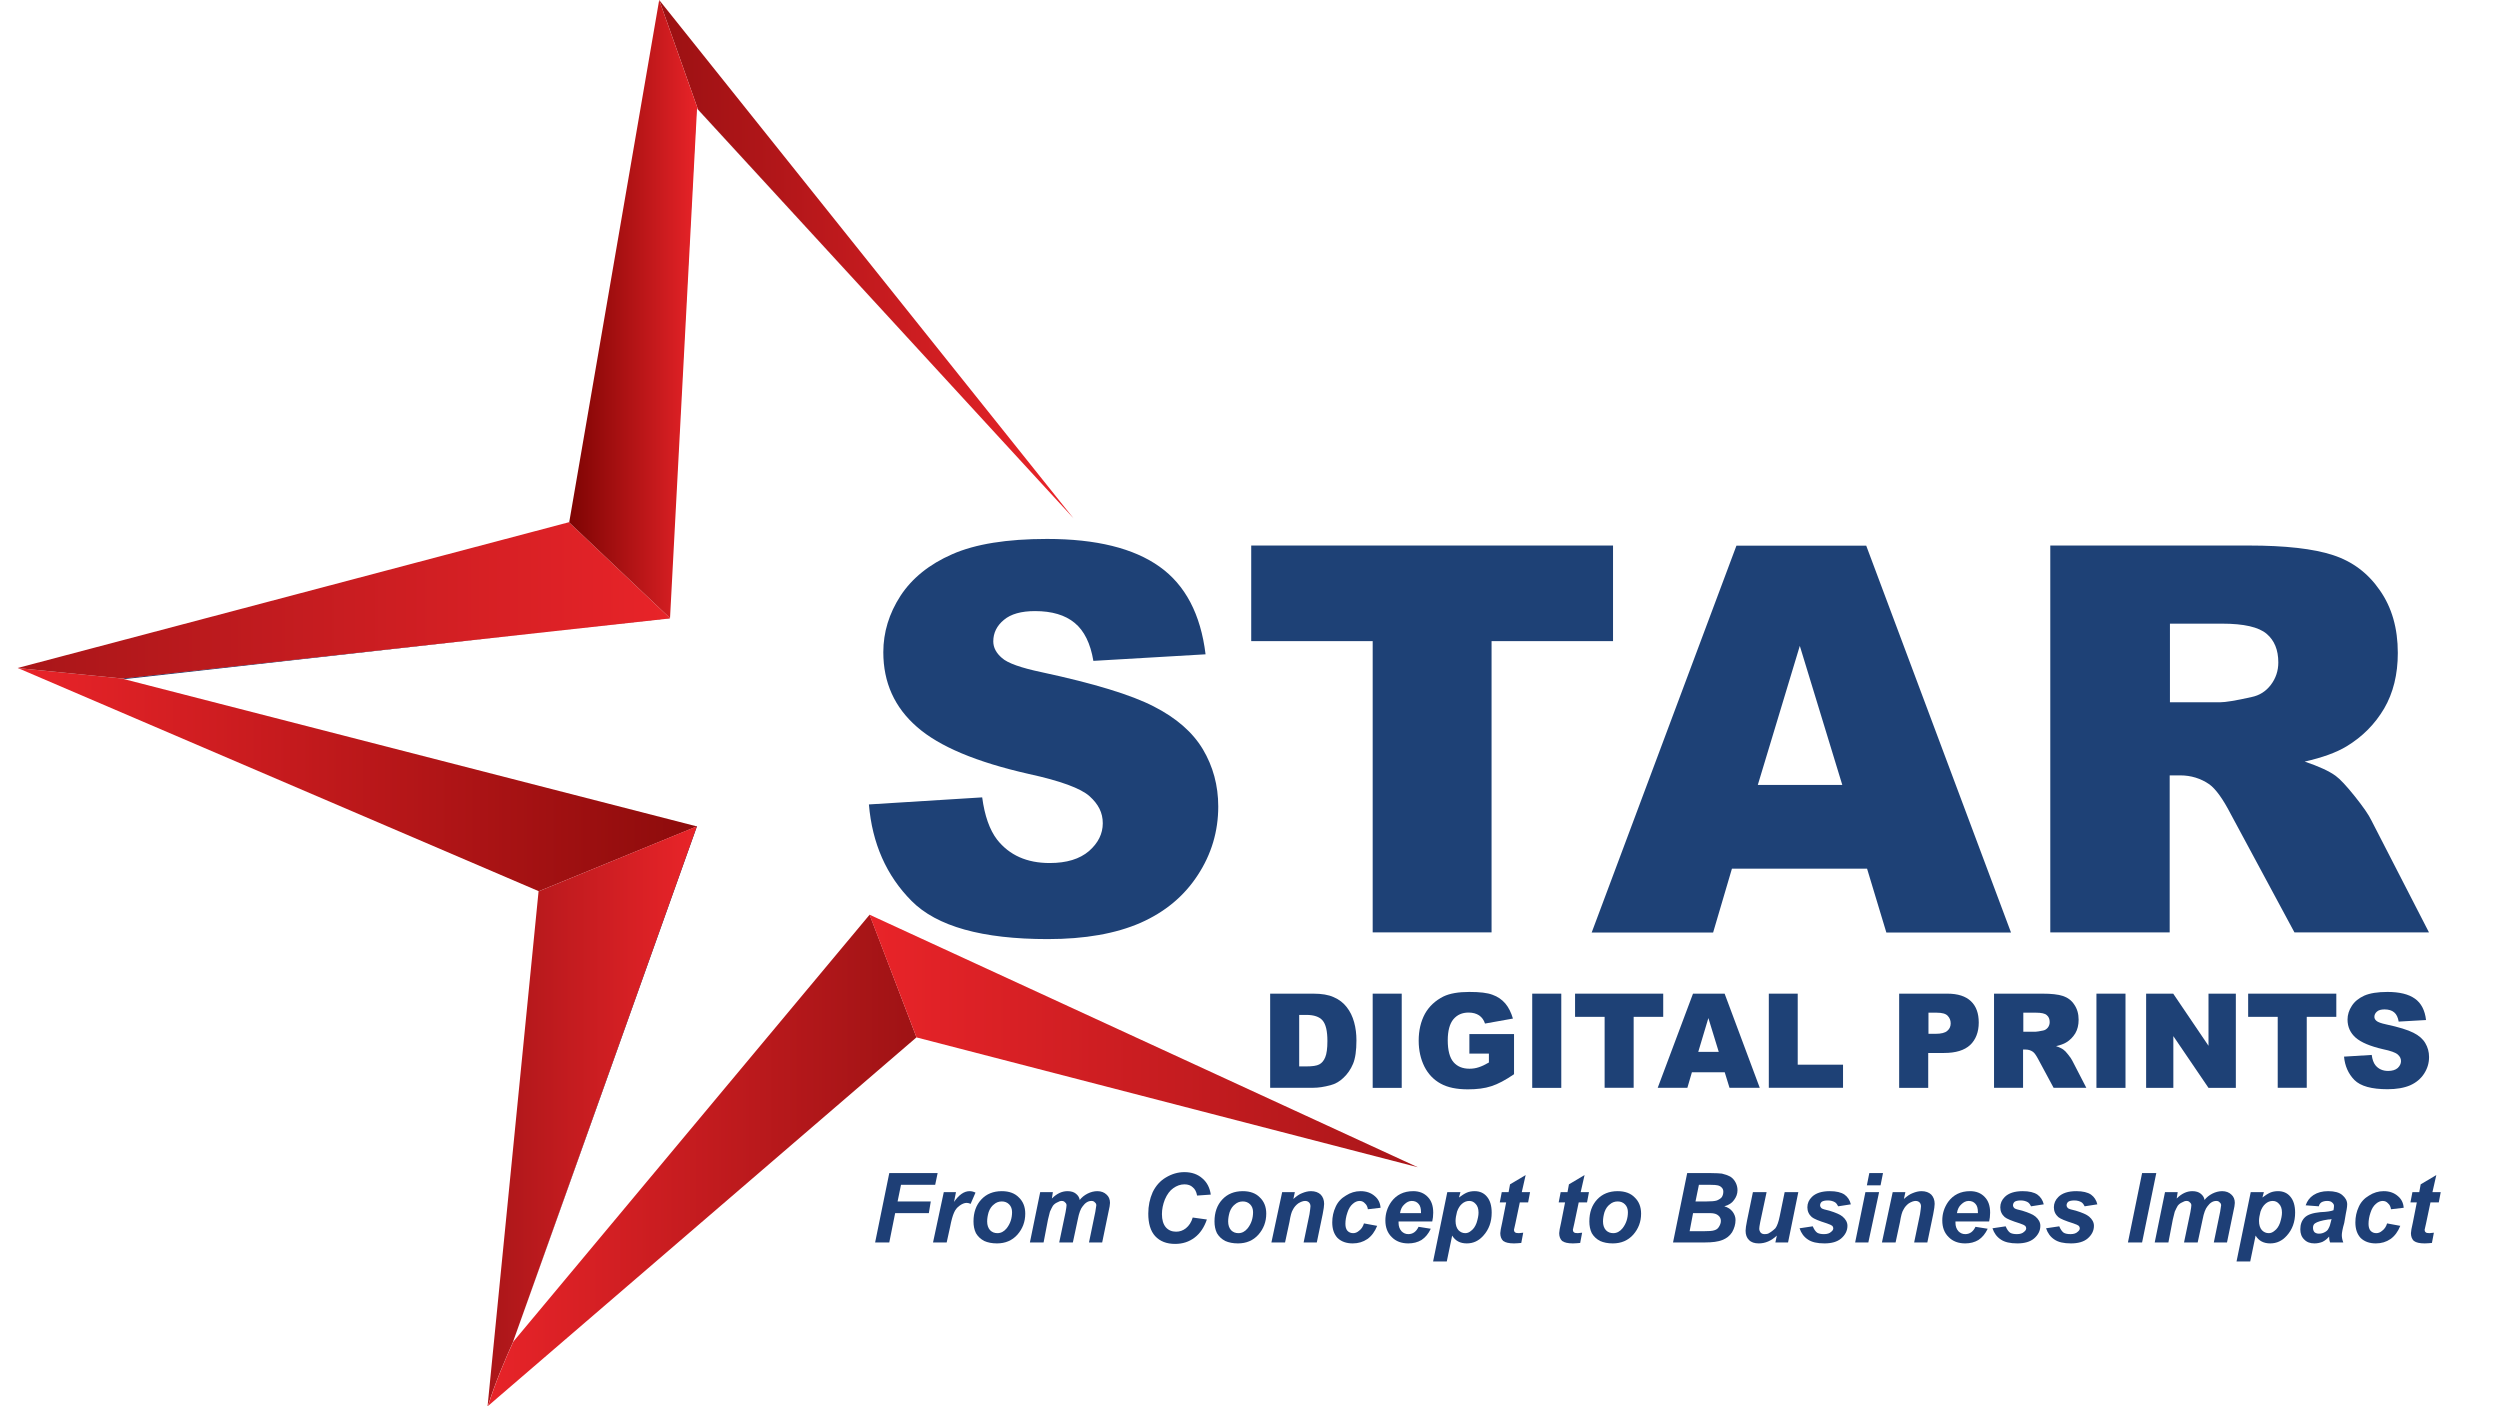 <?xml version="1.0" encoding="UTF-8"?>
<svg xmlns="http://www.w3.org/2000/svg" xmlns:xlink="http://www.w3.org/1999/xlink" width="80px" height="45px" viewBox="0 0 79 45" version="1.1">
<defs>
<g>
<symbol overflow="visible" id="glyph0-0">
<path style="stroke:none;" d="M 0.391 0 L 0.391 -1.938 L 1.922 -1.938 L 1.922 0 Z M 0.438 -0.047 L 1.875 -0.047 L 1.875 -1.891 L 0.438 -1.891 Z M 0.438 -0.047 "/>
</symbol>
<symbol overflow="visible" id="glyph0-1">
<path style="stroke:none;" d="M 0.125 0 L 0.578 -2.219 L 2.125 -2.219 L 2.047 -1.844 L 0.953 -1.844 L 0.844 -1.312 L 1.906 -1.312 L 1.844 -0.938 L 0.766 -0.938 L 0.578 0 Z M 0.125 0 "/>
</symbol>
<symbol overflow="visible" id="glyph0-2">
<path style="stroke:none;" d="M 0.438 -1.609 L 0.828 -1.609 L 0.766 -1.297 C 0.922 -1.523 1.086 -1.641 1.266 -1.641 C 1.328 -1.641 1.391 -1.625 1.453 -1.594 L 1.297 -1.234 C 1.254 -1.254 1.211 -1.266 1.172 -1.266 C 1.098 -1.266 1.02 -1.234 0.938 -1.172 C 0.863 -1.117 0.805 -1.047 0.766 -0.953 C 0.723 -0.859 0.68 -0.707 0.641 -0.5 L 0.531 0 L 0.094 0 Z M 0.438 -1.609 "/>
</symbol>
<symbol overflow="visible" id="glyph0-3">
<path style="stroke:none;" d="M 0.188 -0.672 C 0.188 -0.961 0.27 -1.195 0.438 -1.375 C 0.602 -1.551 0.82 -1.641 1.094 -1.641 C 1.332 -1.641 1.516 -1.57 1.641 -1.438 C 1.773 -1.312 1.844 -1.141 1.844 -0.922 C 1.844 -0.66 1.758 -0.438 1.594 -0.25 C 1.426 -0.062 1.207 0.031 0.938 0.031 C 0.781 0.031 0.645 0.004 0.531 -0.047 C 0.414 -0.109 0.328 -0.191 0.266 -0.297 C 0.211 -0.41 0.188 -0.535 0.188 -0.672 Z M 1.422 -0.969 C 1.422 -1.07 1.391 -1.156 1.328 -1.219 C 1.266 -1.281 1.188 -1.312 1.094 -1.312 C 1 -1.312 0.914 -1.281 0.844 -1.219 C 0.77 -1.164 0.711 -1.082 0.672 -0.969 C 0.641 -0.863 0.625 -0.766 0.625 -0.672 C 0.625 -0.555 0.656 -0.461 0.719 -0.391 C 0.781 -0.328 0.859 -0.297 0.953 -0.297 C 1.066 -0.297 1.164 -0.348 1.25 -0.453 C 1.363 -0.598 1.422 -0.77 1.422 -0.969 Z M 1.422 -0.969 "/>
</symbol>
<symbol overflow="visible" id="glyph0-4">
<path style="stroke:none;" d="M 0.438 -1.609 L 0.844 -1.609 L 0.812 -1.406 C 0.969 -1.562 1.133 -1.641 1.312 -1.641 C 1.426 -1.641 1.516 -1.613 1.578 -1.562 C 1.648 -1.508 1.691 -1.441 1.703 -1.359 C 1.766 -1.441 1.848 -1.508 1.953 -1.562 C 2.055 -1.613 2.16 -1.641 2.266 -1.641 C 2.391 -1.641 2.488 -1.602 2.562 -1.531 C 2.633 -1.469 2.672 -1.379 2.672 -1.266 C 2.672 -1.211 2.656 -1.117 2.625 -0.984 L 2.422 0 L 2 0 L 2.203 -0.984 C 2.223 -1.109 2.234 -1.176 2.234 -1.188 C 2.234 -1.227 2.219 -1.258 2.188 -1.281 C 2.164 -1.312 2.129 -1.328 2.078 -1.328 C 1.973 -1.328 1.879 -1.27 1.797 -1.156 C 1.734 -1.082 1.68 -0.941 1.641 -0.734 L 1.484 0 L 1.047 0 L 1.25 -0.969 C 1.27 -1.082 1.281 -1.156 1.281 -1.188 C 1.281 -1.227 1.266 -1.258 1.234 -1.281 C 1.211 -1.312 1.176 -1.328 1.125 -1.328 C 1.082 -1.328 1.035 -1.312 0.984 -1.281 C 0.93 -1.258 0.883 -1.223 0.844 -1.172 C 0.812 -1.117 0.781 -1.055 0.75 -0.984 C 0.738 -0.941 0.719 -0.859 0.688 -0.734 L 0.547 0 L 0.109 0 Z M 0.438 -1.609 "/>
</symbol>
<symbol overflow="visible" id="glyph0-5">
<path style="stroke:none;" d=""/>
</symbol>
<symbol overflow="visible" id="glyph0-6">
<path style="stroke:none;" d="M 1.719 -0.797 L 2.172 -0.734 C 2.086 -0.484 1.957 -0.289 1.781 -0.156 C 1.602 -0.02 1.395 0.047 1.156 0.047 C 0.883 0.047 0.672 -0.035 0.516 -0.203 C 0.367 -0.367 0.297 -0.609 0.297 -0.922 C 0.297 -1.172 0.344 -1.398 0.438 -1.609 C 0.539 -1.816 0.68 -1.973 0.859 -2.078 C 1.047 -2.191 1.242 -2.25 1.453 -2.25 C 1.691 -2.25 1.883 -2.18 2.031 -2.047 C 2.176 -1.922 2.266 -1.75 2.297 -1.531 L 1.859 -1.5 C 1.836 -1.625 1.789 -1.711 1.719 -1.766 C 1.656 -1.828 1.566 -1.859 1.453 -1.859 C 1.328 -1.859 1.207 -1.816 1.094 -1.734 C 0.988 -1.66 0.898 -1.539 0.828 -1.375 C 0.766 -1.219 0.734 -1.062 0.734 -0.906 C 0.734 -0.727 0.773 -0.586 0.859 -0.484 C 0.941 -0.391 1.051 -0.344 1.188 -0.344 C 1.301 -0.344 1.406 -0.379 1.5 -0.453 C 1.602 -0.535 1.676 -0.648 1.719 -0.797 Z M 1.719 -0.797 "/>
</symbol>
<symbol overflow="visible" id="glyph0-7">
<path style="stroke:none;" d="M 0.469 -1.609 L 0.875 -1.609 L 0.828 -1.391 C 0.93 -1.484 1.023 -1.547 1.109 -1.578 C 1.203 -1.617 1.297 -1.641 1.391 -1.641 C 1.523 -1.641 1.629 -1.602 1.703 -1.531 C 1.773 -1.457 1.812 -1.359 1.812 -1.234 C 1.812 -1.172 1.797 -1.062 1.766 -0.906 L 1.578 0 L 1.156 0 L 1.344 -0.906 C 1.363 -1.039 1.375 -1.125 1.375 -1.156 C 1.375 -1.207 1.359 -1.25 1.328 -1.281 C 1.297 -1.312 1.254 -1.328 1.203 -1.328 C 1.141 -1.328 1.066 -1.301 0.984 -1.25 C 0.91 -1.195 0.852 -1.129 0.812 -1.047 C 0.77 -0.984 0.734 -0.852 0.703 -0.656 L 0.562 0 L 0.125 0 Z M 0.469 -1.609 "/>
</symbol>
<symbol overflow="visible" id="glyph0-8">
<path style="stroke:none;" d="M 1.203 -0.609 L 1.625 -0.531 C 1.551 -0.344 1.445 -0.203 1.312 -0.109 C 1.176 -0.016 1.02 0.031 0.844 0.031 C 0.645 0.031 0.484 -0.023 0.359 -0.141 C 0.242 -0.266 0.188 -0.43 0.188 -0.641 C 0.188 -0.816 0.223 -0.984 0.297 -1.141 C 0.367 -1.297 0.477 -1.414 0.625 -1.5 C 0.77 -1.594 0.926 -1.641 1.094 -1.641 C 1.281 -1.641 1.43 -1.586 1.547 -1.484 C 1.66 -1.391 1.723 -1.266 1.734 -1.109 L 1.328 -1.062 C 1.316 -1.145 1.285 -1.207 1.234 -1.25 C 1.191 -1.301 1.133 -1.328 1.062 -1.328 C 0.988 -1.328 0.914 -1.297 0.844 -1.234 C 0.77 -1.172 0.711 -1.078 0.672 -0.953 C 0.629 -0.828 0.609 -0.707 0.609 -0.594 C 0.609 -0.5 0.629 -0.426 0.672 -0.375 C 0.723 -0.32 0.785 -0.297 0.859 -0.297 C 0.922 -0.297 0.984 -0.32 1.047 -0.375 C 1.117 -0.426 1.172 -0.504 1.203 -0.609 Z M 1.203 -0.609 "/>
</symbol>
<symbol overflow="visible" id="glyph0-9">
<path style="stroke:none;" d="M 1.672 -0.672 L 0.594 -0.672 C 0.594 -0.648 0.594 -0.633 0.594 -0.625 C 0.594 -0.52 0.625 -0.43 0.688 -0.359 C 0.75 -0.297 0.82 -0.266 0.906 -0.266 C 1.051 -0.266 1.16 -0.344 1.234 -0.5 L 1.625 -0.438 C 1.551 -0.281 1.453 -0.16 1.328 -0.078 C 1.203 -0.004 1.062 0.031 0.906 0.031 C 0.688 0.031 0.508 -0.035 0.375 -0.172 C 0.238 -0.305 0.172 -0.484 0.172 -0.703 C 0.172 -0.922 0.234 -1.117 0.359 -1.297 C 0.523 -1.523 0.758 -1.641 1.062 -1.641 C 1.258 -1.641 1.414 -1.578 1.531 -1.453 C 1.645 -1.336 1.703 -1.172 1.703 -0.953 C 1.703 -0.848 1.691 -0.754 1.672 -0.672 Z M 1.312 -0.938 C 1.312 -0.945 1.312 -0.957 1.312 -0.969 C 1.312 -1.094 1.285 -1.18 1.234 -1.234 C 1.18 -1.297 1.109 -1.328 1.016 -1.328 C 0.93 -1.328 0.852 -1.289 0.781 -1.219 C 0.707 -1.156 0.66 -1.062 0.641 -0.938 Z M 1.312 -0.938 "/>
</symbol>
<symbol overflow="visible" id="glyph0-10">
<path style="stroke:none;" d="M 0.438 -1.609 L 0.859 -1.609 L 0.812 -1.438 C 0.906 -1.508 0.988 -1.562 1.062 -1.594 C 1.133 -1.625 1.219 -1.641 1.312 -1.641 C 1.477 -1.641 1.609 -1.582 1.703 -1.469 C 1.805 -1.352 1.859 -1.18 1.859 -0.953 C 1.859 -0.66 1.77 -0.414 1.594 -0.219 C 1.445 -0.051 1.27 0.031 1.062 0.031 C 0.852 0.031 0.695 -0.051 0.594 -0.219 L 0.422 0.609 L -0.016 0.609 Z M 0.703 -0.688 C 0.703 -0.562 0.734 -0.461 0.797 -0.391 C 0.859 -0.328 0.93 -0.297 1.016 -0.297 C 1.078 -0.297 1.141 -0.32 1.203 -0.375 C 1.273 -0.426 1.332 -0.508 1.375 -0.625 C 1.414 -0.75 1.438 -0.859 1.438 -0.953 C 1.438 -1.078 1.406 -1.172 1.344 -1.234 C 1.289 -1.297 1.223 -1.328 1.141 -1.328 C 1.055 -1.328 0.977 -1.297 0.906 -1.234 C 0.844 -1.18 0.789 -1.098 0.75 -0.984 C 0.719 -0.867 0.703 -0.77 0.703 -0.688 Z M 0.703 -0.688 "/>
</symbol>
<symbol overflow="visible" id="glyph0-11">
<path style="stroke:none;" d="M 0.234 -1.281 L 0.297 -1.609 L 0.516 -1.609 L 0.562 -1.859 L 1.062 -2.156 L 0.938 -1.609 L 1.203 -1.609 L 1.141 -1.281 L 0.875 -1.281 L 0.734 -0.609 C 0.703 -0.484 0.688 -0.414 0.688 -0.406 C 0.688 -0.375 0.695 -0.348 0.719 -0.328 C 0.738 -0.305 0.781 -0.297 0.844 -0.297 C 0.863 -0.297 0.91 -0.301 0.984 -0.312 L 0.922 0.016 C 0.836 0.023 0.758 0.031 0.688 0.031 C 0.531 0.031 0.414 0.004 0.344 -0.047 C 0.281 -0.109 0.25 -0.191 0.25 -0.297 C 0.25 -0.348 0.27 -0.461 0.312 -0.641 L 0.438 -1.281 Z M 0.234 -1.281 "/>
</symbol>
<symbol overflow="visible" id="glyph0-12">
<path style="stroke:none;" d="M 0.125 0 L 0.578 -2.219 L 1.344 -2.219 C 1.5 -2.219 1.613 -2.211 1.688 -2.203 C 1.789 -2.18 1.879 -2.148 1.953 -2.109 C 2.023 -2.066 2.082 -2.004 2.125 -1.922 C 2.164 -1.848 2.188 -1.766 2.188 -1.672 C 2.188 -1.555 2.148 -1.453 2.078 -1.359 C 2.016 -1.266 1.91 -1.195 1.766 -1.156 C 1.879 -1.125 1.969 -1.066 2.031 -0.984 C 2.094 -0.898 2.125 -0.812 2.125 -0.719 C 2.125 -0.582 2.086 -0.453 2.016 -0.328 C 1.941 -0.211 1.836 -0.129 1.703 -0.078 C 1.566 -0.023 1.383 0 1.156 0 Z M 0.844 -1.312 L 1.203 -1.312 C 1.348 -1.312 1.457 -1.32 1.531 -1.344 C 1.602 -1.375 1.656 -1.41 1.688 -1.453 C 1.719 -1.504 1.734 -1.562 1.734 -1.625 C 1.734 -1.676 1.719 -1.719 1.688 -1.75 C 1.656 -1.789 1.609 -1.816 1.547 -1.828 C 1.516 -1.836 1.438 -1.844 1.312 -1.844 L 0.953 -1.844 Z M 0.656 -0.359 L 1.094 -0.359 C 1.27 -0.359 1.391 -0.367 1.453 -0.391 C 1.516 -0.41 1.562 -0.445 1.594 -0.5 C 1.633 -0.562 1.656 -0.625 1.656 -0.688 C 1.656 -0.758 1.629 -0.816 1.578 -0.859 C 1.523 -0.91 1.438 -0.938 1.312 -0.938 L 0.766 -0.938 Z M 0.656 -0.359 "/>
</symbol>
<symbol overflow="visible" id="glyph0-13">
<path style="stroke:none;" d="M 0.453 -1.609 L 0.891 -1.609 L 0.688 -0.656 C 0.664 -0.539 0.656 -0.469 0.656 -0.438 C 0.656 -0.395 0.672 -0.352 0.703 -0.312 C 0.734 -0.281 0.773 -0.266 0.828 -0.266 C 0.867 -0.266 0.906 -0.27 0.938 -0.281 C 0.977 -0.301 1.02 -0.328 1.062 -0.359 C 1.102 -0.391 1.141 -0.422 1.172 -0.453 C 1.203 -0.492 1.227 -0.547 1.25 -0.609 C 1.27 -0.66 1.289 -0.738 1.312 -0.844 L 1.469 -1.609 L 1.906 -1.609 L 1.578 0 L 1.172 0 L 1.219 -0.219 C 1.039 -0.051 0.848 0.031 0.641 0.031 C 0.504 0.031 0.398 -0.004 0.328 -0.078 C 0.254 -0.148 0.219 -0.25 0.219 -0.375 C 0.219 -0.438 0.234 -0.547 0.266 -0.703 Z M 0.453 -1.609 "/>
</symbol>
<symbol overflow="visible" id="glyph0-14">
<path style="stroke:none;" d="M 0.062 -0.453 L 0.484 -0.516 C 0.523 -0.422 0.57 -0.352 0.625 -0.312 C 0.676 -0.281 0.75 -0.266 0.844 -0.266 C 0.945 -0.266 1.023 -0.289 1.078 -0.344 C 1.117 -0.375 1.141 -0.41 1.141 -0.453 C 1.141 -0.484 1.129 -0.508 1.109 -0.531 C 1.086 -0.551 1.031 -0.578 0.938 -0.609 C 0.676 -0.691 0.516 -0.758 0.453 -0.812 C 0.359 -0.895 0.312 -1 0.312 -1.125 C 0.312 -1.25 0.359 -1.359 0.453 -1.453 C 0.578 -1.578 0.77 -1.641 1.031 -1.641 C 1.238 -1.641 1.395 -1.602 1.5 -1.531 C 1.602 -1.457 1.672 -1.352 1.703 -1.219 L 1.297 -1.156 C 1.273 -1.207 1.242 -1.25 1.203 -1.281 C 1.141 -1.32 1.062 -1.344 0.969 -1.344 C 0.875 -1.344 0.805 -1.328 0.766 -1.297 C 0.734 -1.266 0.719 -1.227 0.719 -1.188 C 0.719 -1.156 0.734 -1.125 0.766 -1.094 C 0.797 -1.07 0.879 -1.047 1.016 -1.016 C 1.223 -0.953 1.363 -0.891 1.438 -0.828 C 1.539 -0.742 1.594 -0.645 1.594 -0.531 C 1.594 -0.375 1.523 -0.238 1.391 -0.125 C 1.266 -0.02 1.086 0.031 0.859 0.031 C 0.629 0.031 0.453 -0.008 0.328 -0.094 C 0.203 -0.176 0.113 -0.297 0.062 -0.453 Z M 0.062 -0.453 "/>
</symbol>
<symbol overflow="visible" id="glyph0-15">
<path style="stroke:none;" d="M 0.578 -2.219 L 1.016 -2.219 L 0.938 -1.828 L 0.5 -1.828 Z M 0.453 -1.609 L 0.891 -1.609 L 0.547 0 L 0.125 0 Z M 0.453 -1.609 "/>
</symbol>
<symbol overflow="visible" id="glyph0-16">
<path style="stroke:none;" d="M 0.109 0 L 0.562 -2.219 L 1.016 -2.219 L 0.562 0 Z M 0.109 0 "/>
</symbol>
<symbol overflow="visible" id="glyph0-17">
<path style="stroke:none;" d="M 0.734 -1.156 L 0.312 -1.188 C 0.363 -1.332 0.445 -1.441 0.562 -1.516 C 0.688 -1.598 0.844 -1.641 1.031 -1.641 C 1.238 -1.641 1.391 -1.598 1.484 -1.516 C 1.586 -1.43 1.641 -1.332 1.641 -1.219 C 1.641 -1.164 1.633 -1.113 1.625 -1.062 C 1.613 -1.008 1.586 -0.863 1.547 -0.625 C 1.492 -0.438 1.469 -0.305 1.469 -0.234 C 1.469 -0.16 1.484 -0.082 1.516 0 L 1.094 0 C 1.07 -0.062 1.062 -0.125 1.062 -0.188 C 1 -0.113 0.926 -0.055 0.844 -0.016 C 0.758 0.016 0.676 0.031 0.594 0.031 C 0.457 0.031 0.348 -0.008 0.266 -0.094 C 0.18 -0.176 0.141 -0.285 0.141 -0.422 C 0.141 -0.578 0.188 -0.703 0.281 -0.797 C 0.375 -0.891 0.539 -0.945 0.781 -0.969 C 0.988 -0.977 1.129 -1 1.203 -1.031 C 1.211 -1.082 1.219 -1.129 1.219 -1.172 C 1.219 -1.211 1.195 -1.25 1.156 -1.281 C 1.125 -1.312 1.07 -1.328 1 -1.328 C 0.926 -1.328 0.863 -1.312 0.812 -1.281 C 0.77 -1.25 0.742 -1.207 0.734 -1.156 Z M 1.141 -0.75 C 1.117 -0.738 1.082 -0.734 1.031 -0.734 C 0.82 -0.703 0.68 -0.66 0.609 -0.609 C 0.566 -0.578 0.547 -0.531 0.547 -0.469 C 0.547 -0.414 0.562 -0.367 0.594 -0.328 C 0.633 -0.297 0.68 -0.281 0.734 -0.281 C 0.805 -0.281 0.867 -0.297 0.922 -0.328 C 0.984 -0.359 1.023 -0.398 1.047 -0.453 C 1.078 -0.504 1.102 -0.582 1.125 -0.688 Z M 1.141 -0.75 "/>
</symbol>
</g>
<clipPath id="clip1">
  <path d="M 3 21 L 22 21 L 22 27 L 3 27 Z M 3 21 "/>
</clipPath>
<clipPath id="clip2">
  <path d="M 21.75 26.418 L 3.504 21.73 Z M 21.75 26.418 "/>
</clipPath>
<linearGradient id="linear0" gradientUnits="userSpaceOnUse" x1="-255.77" y1="695.31" x2="-254.16" y2="695.31" gradientTransform="matrix(11.375,0,0,-11.426,2912.994,7969.079)">
<stop offset="0" style="stop-color:rgb(3.529%,14.51%,30.98%);stop-opacity:1;"/>
<stop offset="0" style="stop-color:rgb(3.529%,14.51%,30.98%);stop-opacity:1;"/>
<stop offset="1" style="stop-color:rgb(11.765%,25.49%,46.275%);stop-opacity:1;"/>
</linearGradient>
<clipPath id="clip3">
  <path d="M 20 3 L 22 3 L 22 20 L 20 20 Z M 20 3 "/>
</clipPath>
<clipPath id="clip4">
  <path d="M 20.914 19.773 L 21.785 3.5 L 21.773 3.488 Z M 20.914 19.773 "/>
</clipPath>
<linearGradient id="linear1" gradientUnits="userSpaceOnUse" x1="-192.39" y1="687.64" x2="-190.78" y2="687.64" gradientTransform="matrix(0.545,0,0,-0.548,125.678,387.774)">
<stop offset="0" style="stop-color:rgb(3.529%,14.51%,30.98%);stop-opacity:1;"/>
<stop offset="0" style="stop-color:rgb(3.529%,14.51%,30.98%);stop-opacity:1;"/>
<stop offset="1" style="stop-color:rgb(11.765%,25.49%,46.275%);stop-opacity:1;"/>
</linearGradient>
<clipPath id="clip5">
  <path d="M 3 19 L 21 19 L 21 22 L 3 22 Z M 3 19 "/>
</clipPath>
<clipPath id="clip6">
  <path d="M 3.418 21.707 L 3.504 21.73 L 16.977 20.215 Z M 16.977 20.215 L 20.914 19.781 L 20.914 19.773 Z M 16.977 20.215 "/>
</clipPath>
<linearGradient id="linear2" gradientUnits="userSpaceOnUse" x1="-261.64" y1="696.86" x2="-260.04" y2="696.86" gradientTransform="matrix(-10.907,-0,-0,10.956,-2832.646,-7613.564)">
<stop offset="0" style="stop-color:rgb(3.529%,14.51%,30.98%);stop-opacity:1;"/>
<stop offset="0" style="stop-color:rgb(3.529%,14.51%,30.98%);stop-opacity:1;"/>
<stop offset="1" style="stop-color:rgb(11.765%,25.49%,46.275%);stop-opacity:1;"/>
</linearGradient>
<clipPath id="clip7">
  <path d="M 15 26 L 22 26 L 22 43 L 15 43 Z M 15 26 "/>
</clipPath>
<clipPath id="clip8">
  <path d="M 15.938 42.883 L 21.801 26.445 L 21.777 26.438 Z M 15.938 42.883 "/>
</clipPath>
<linearGradient id="linear3" gradientUnits="userSpaceOnUse" x1="-268.27" y1="699.75" x2="-266.66" y2="699.75" gradientTransform="matrix(-3.655,-0,-0,3.671,-958.818,-2534.67)">
<stop offset="0" style="stop-color:rgb(3.529%,14.51%,30.98%);stop-opacity:1;"/>
<stop offset="0" style="stop-color:rgb(3.529%,14.51%,30.98%);stop-opacity:1;"/>
<stop offset="1" style="stop-color:rgb(11.765%,25.49%,46.275%);stop-opacity:1;"/>
</linearGradient>
<clipPath id="clip9">
  <path d="M 21 3 L 34 3 L 34 17 L 21 17 Z M 21 3 "/>
</clipPath>
<clipPath id="clip10">
  <path d="M 21.828 3.492 L 33.691 16.406 L 21.816 3.484 Z M 21.828 3.492 "/>
</clipPath>
<linearGradient id="linear4" gradientUnits="userSpaceOnUse" x1="-254.68" y1="695.71" x2="-253.08" y2="695.71" gradientTransform="matrix(9.609,0,0,-9.652,2466.513,6725.434)">
<stop offset="0" style="stop-color:rgb(3.529%,14.51%,30.98%);stop-opacity:1;"/>
<stop offset="0" style="stop-color:rgb(3.529%,14.51%,30.98%);stop-opacity:1;"/>
<stop offset="1" style="stop-color:rgb(11.765%,25.49%,46.275%);stop-opacity:1;"/>
</linearGradient>
<clipPath id="clip11">
  <path d="M 20 0 L 34 0 L 34 17 L 20 17 Z M 20 0 "/>
</clipPath>
<clipPath id="clip12">
  <path d="M 21.836 3.504 L 33.852 16.586 L 20.594 0 Z M 21.836 3.504 "/>
</clipPath>
<linearGradient id="linear5" gradientUnits="userSpaceOnUse" x1="-254.02" y1="695.72" x2="-252.41" y2="695.72" gradientTransform="matrix(8.266,0,0,-8.303,2119.988,5784.047)">
<stop offset="0" style="stop-color:rgb(60%,6.275%,7.059%);stop-opacity:1;"/>
<stop offset="1" style="stop-color:rgb(91.373%,14.118%,16.078%);stop-opacity:1;"/>
<stop offset="1" style="stop-color:rgb(91.373%,14.118%,16.078%);stop-opacity:1;"/>
</linearGradient>
<clipPath id="clip13">
  <path d="M 0 21 L 22 21 L 22 29 L 0 29 Z M 0 21 "/>
</clipPath>
<clipPath id="clip14">
  <path d="M 16.734 28.516 L 16.734 28.523 L 21.801 26.445 L 3.418 21.719 L 3.434 21.715 L 0.074 21.379 Z M 16.734 28.516 "/>
</clipPath>
<linearGradient id="linear6" gradientUnits="userSpaceOnUse" x1="-261.03" y1="696.83" x2="-259.42" y2="696.83" gradientTransform="matrix(-13.545,-0,-0,13.606,-3513.617,-9455.559)">
<stop offset="0" style="stop-color:rgb(54.902%,4.314%,4.314%);stop-opacity:1;"/>
<stop offset="0" style="stop-color:rgb(54.902%,4.314%,4.314%);stop-opacity:1;"/>
<stop offset="1" style="stop-color:rgb(91.373%,14.118%,16.078%);stop-opacity:1;"/>
<stop offset="1" style="stop-color:rgb(91.373%,14.118%,16.078%);stop-opacity:1;"/>
</linearGradient>
<clipPath id="clip15">
  <path d="M 15 26 L 22 26 L 22 45 L 15 45 Z M 15 26 "/>
</clipPath>
<clipPath id="clip16">
  <path d="M 16.734 28.523 L 15.102 45 L 15.113 44.992 C 15.344 44.246 15.691 43.441 15.922 42.934 L 15.914 42.945 L 21.801 26.441 Z M 16.734 28.523 "/>
</clipPath>
<linearGradient id="linear7" gradientUnits="userSpaceOnUse" x1="-250.27" y1="692.86" x2="-248.67" y2="692.86" gradientTransform="matrix(4.176,0,0,-4.195,1060.176,2941.915)">
<stop offset="0" style="stop-color:rgb(66.667%,8.627%,9.804%);stop-opacity:1;"/>
<stop offset="1" style="stop-color:rgb(91.373%,14.118%,16.078%);stop-opacity:1;"/>
<stop offset="1" style="stop-color:rgb(91.373%,14.118%,16.078%);stop-opacity:1;"/>
</linearGradient>
<clipPath id="clip17">
  <path d="M 0 16 L 21 16 L 21 22 L 0 22 Z M 0 16 "/>
</clipPath>
<clipPath id="clip18">
  <path d="M 0.066 21.375 L 0.074 21.379 L 3.434 21.715 L 20.941 19.789 L 20.941 19.781 L 17.707 16.711 Z M 0.066 21.375 "/>
</clipPath>
<linearGradient id="linear8" gradientUnits="userSpaceOnUse" x1="-256.19" y1="695.55" x2="-254.59" y2="695.55" gradientTransform="matrix(13.011,0,0,-13.07,3333.722,9110.591)">
<stop offset="0" style="stop-color:rgb(66.667%,8.627%,9.804%);stop-opacity:1;"/>
<stop offset="1" style="stop-color:rgb(91.373%,14.118%,16.078%);stop-opacity:1;"/>
<stop offset="1" style="stop-color:rgb(91.373%,14.118%,16.078%);stop-opacity:1;"/>
</linearGradient>
<clipPath id="clip19">
  <path d="M 17 0 L 22 0 L 22 20 L 17 20 Z M 17 0 "/>
</clipPath>
<clipPath id="clip20">
  <path d="M 17.715 16.711 L 17.707 16.711 L 20.941 19.781 L 21.805 3.469 L 21.836 3.504 L 20.594 0 Z M 17.715 16.711 "/>
</clipPath>
<linearGradient id="linear9" gradientUnits="userSpaceOnUse" x1="-244.86" y1="694.58" x2="-243.25" y2="694.58" gradientTransform="matrix(2.573,0,0,-2.585,647.744,1805.129)">
<stop offset="0" style="stop-color:rgb(49.412%,1.569%,1.176%);stop-opacity:1;"/>
<stop offset="1" style="stop-color:rgb(91.373%,14.118%,16.078%);stop-opacity:1;"/>
<stop offset="1" style="stop-color:rgb(91.373%,14.118%,16.078%);stop-opacity:1;"/>
</linearGradient>
<clipPath id="clip21">
  <path d="M 15 29 L 29 29 L 29 45 L 15 45 Z M 15 29 "/>
</clipPath>
<clipPath id="clip22">
  <path d="M 16.023 42.816 L 15.926 42.934 C 15.691 43.441 15.348 44.246 15.117 44.992 L 15.301 44.832 L 28.828 33.195 L 28.453 32.211 L 27.328 29.27 L 16.027 42.812 Z M 16.023 42.816 "/>
</clipPath>
<linearGradient id="linear10" gradientUnits="userSpaceOnUse" x1="-262.9" y1="697.78" x2="-261.3" y2="697.78" gradientTransform="matrix(-8.547,-0,-0,8.585,-2218.412,-5954.216)">
<stop offset="0" style="stop-color:rgb(62.745%,7.451%,8.235%);stop-opacity:1;"/>
<stop offset="1" style="stop-color:rgb(91.373%,14.118%,16.078%);stop-opacity:1;"/>
<stop offset="1" style="stop-color:rgb(91.373%,14.118%,16.078%);stop-opacity:1;"/>
</linearGradient>
<clipPath id="clip23">
  <path d="M 27 29 L 45 29 L 45 38 L 27 38 Z M 27 29 "/>
</clipPath>
<clipPath id="clip24">
  <path d="M 28.453 32.215 L 28.828 33.199 L 28.836 33.199 L 44.871 37.352 L 27.324 29.27 Z M 28.453 32.215 "/>
</clipPath>
<linearGradient id="linear11" gradientUnits="userSpaceOnUse" x1="-262.46" y1="697.29" x2="-260.85" y2="697.29" gradientTransform="matrix(-10.938,-0,-0,10.987,-2825.974,-7628.096)">
<stop offset="0" style="stop-color:rgb(66.667%,8.627%,9.804%);stop-opacity:1;"/>
<stop offset="1" style="stop-color:rgb(91.373%,14.118%,16.078%);stop-opacity:1;"/>
<stop offset="1" style="stop-color:rgb(91.373%,14.118%,16.078%);stop-opacity:1;"/>
</linearGradient>
</defs>
<g id="surface1">
<g clip-path="url(#clip1)" clip-rule="nonzero">
<g clip-path="url(#clip2)" clip-rule="nonzero">
<path style=" stroke:none;fill-rule:nonzero;fill:url(#linear0);" d="M 3.504 21.73 L 21.75 21.73 L 21.75 26.418 L 3.504 26.418 Z M 3.504 21.73 "/>
</g>
</g>
<g clip-path="url(#clip3)" clip-rule="nonzero">
<g clip-path="url(#clip4)" clip-rule="nonzero">
<path style=" stroke:none;fill-rule:nonzero;fill:url(#linear1);" d="M 20.914 3.488 L 21.789 3.488 L 21.789 19.773 L 20.914 19.773 Z M 20.914 3.488 "/>
</g>
</g>
<g clip-path="url(#clip5)" clip-rule="nonzero">
<g clip-path="url(#clip6)" clip-rule="nonzero">
<path style=" stroke:none;fill-rule:nonzero;fill:url(#linear2);" d="M 3.418 19.773 L 20.914 19.773 L 20.914 21.727 L 3.418 21.727 Z M 3.418 19.773 "/>
</g>
</g>
<g clip-path="url(#clip7)" clip-rule="nonzero">
<g clip-path="url(#clip8)" clip-rule="nonzero">
<path style=" stroke:none;fill-rule:nonzero;fill:url(#linear3);" d="M 15.938 26.438 L 21.801 26.438 L 21.801 42.879 L 15.938 42.879 Z M 15.938 26.438 "/>
</g>
</g>
<g clip-path="url(#clip9)" clip-rule="nonzero">
<g clip-path="url(#clip10)" clip-rule="nonzero">
<path style=" stroke:none;fill-rule:nonzero;fill:url(#linear4);" d="M 21.816 3.484 L 33.688 3.484 L 33.688 16.41 L 21.816 16.41 Z M 21.816 3.484 "/>
</g>
</g>
<g clip-path="url(#clip11)" clip-rule="nonzero">
<g clip-path="url(#clip12)" clip-rule="nonzero">
<path style=" stroke:none;fill-rule:nonzero;fill:url(#linear5);" d="M 20.594 0 L 33.852 0 L 33.852 16.586 L 20.594 16.586 Z M 20.594 0 "/>
</g>
</g>
<g clip-path="url(#clip13)" clip-rule="nonzero">
<g clip-path="url(#clip14)" clip-rule="nonzero">
<path style=" stroke:none;fill-rule:nonzero;fill:url(#linear6);" d="M 0.074 21.379 L 21.801 21.379 L 21.801 28.523 L 0.074 28.523 Z M 0.074 21.379 "/>
</g>
</g>
<g clip-path="url(#clip15)" clip-rule="nonzero">
<g clip-path="url(#clip16)" clip-rule="nonzero">
<path style=" stroke:none;fill-rule:nonzero;fill:url(#linear7);" d="M 15.102 26.445 L 21.801 26.445 L 21.801 45.004 L 15.102 45.004 Z M 15.102 26.445 "/>
</g>
</g>
<g clip-path="url(#clip17)" clip-rule="nonzero">
<g clip-path="url(#clip18)" clip-rule="nonzero">
<path style=" stroke:none;fill-rule:nonzero;fill:url(#linear8);" d="M 0.066 16.711 L 20.941 16.711 L 20.941 21.715 L 0.066 21.715 Z M 0.066 16.711 "/>
</g>
</g>
<g clip-path="url(#clip19)" clip-rule="nonzero">
<g clip-path="url(#clip20)" clip-rule="nonzero">
<path style=" stroke:none;fill-rule:nonzero;fill:url(#linear9);" d="M 17.707 0 L 21.836 0 L 21.836 19.781 L 17.707 19.781 Z M 17.707 0 "/>
</g>
</g>
<g clip-path="url(#clip21)" clip-rule="nonzero">
<g clip-path="url(#clip22)" clip-rule="nonzero">
<path style=" stroke:none;fill-rule:nonzero;fill:url(#linear10);" d="M 15.113 29.27 L 28.828 29.27 L 28.828 44.992 L 15.113 44.992 Z M 15.113 29.27 "/>
</g>
</g>
<g clip-path="url(#clip23)" clip-rule="nonzero">
<g clip-path="url(#clip24)" clip-rule="nonzero">
<path style=" stroke:none;fill-rule:nonzero;fill:url(#linear11);" d="M 27.324 29.27 L 44.867 29.27 L 44.867 37.352 L 27.324 37.352 Z M 27.324 29.27 "/>
</g>
</g>
<g style="fill:rgb(11.765%,24.706%,46.275%);fill-opacity:1;">
  <use xlink:href="#glyph0-1" x="27.379" y="39.758"/>
  <use xlink:href="#glyph0-2" x="29.263" y="39.758"/>
  <use xlink:href="#glyph0-3" x="30.464" y="39.758"/>
  <use xlink:href="#glyph0-4" x="32.348" y="39.758"/>
  <use xlink:href="#glyph0-5" x="35.091" y="39.758"/>
  <use xlink:href="#glyph0-6" x="35.948" y="39.758"/>
  <use xlink:href="#glyph0-3" x="38.176" y="39.758"/>
  <use xlink:href="#glyph0-7" x="40.06" y="39.758"/>
  <use xlink:href="#glyph0-8" x="41.944" y="39.758"/>
  <use xlink:href="#glyph0-9" x="43.66" y="39.758"/>
  <use xlink:href="#glyph0-10" x="45.375" y="39.758"/>
  <use xlink:href="#glyph0-11" x="47.259" y="39.758"/>
  <use xlink:href="#glyph0-5" x="48.287" y="39.758"/>
  <use xlink:href="#glyph0-11" x="49.144" y="39.758"/>
  <use xlink:href="#glyph0-3" x="50.171" y="39.758"/>
  <use xlink:href="#glyph0-5" x="52.055" y="39.758"/>
  <use xlink:href="#glyph0-12" x="52.912" y="39.758"/>
  <use xlink:href="#glyph0-13" x="55.14" y="39.758"/>
  <use xlink:href="#glyph0-14" x="57.024" y="39.758"/>
  <use xlink:href="#glyph0-15" x="58.74" y="39.758"/>
  <use xlink:href="#glyph0-7" x="59.597" y="39.758"/>
  <use xlink:href="#glyph0-9" x="61.481" y="39.758"/>
  <use xlink:href="#glyph0-14" x="63.197" y="39.758"/>
  <use xlink:href="#glyph0-14" x="64.912" y="39.758"/>
  <use xlink:href="#glyph0-5" x="66.628" y="39.758"/>
  <use xlink:href="#glyph0-16" x="67.485" y="39.758"/>
  <use xlink:href="#glyph0-4" x="68.342" y="39.758"/>
  <use xlink:href="#glyph0-10" x="71.085" y="39.758"/>
  <use xlink:href="#glyph0-17" x="72.969" y="39.758"/>
  <use xlink:href="#glyph0-8" x="74.684" y="39.758"/>
  <use xlink:href="#glyph0-11" x="76.4" y="39.758"/>
  <use xlink:href="#glyph0-5" x="77.427" y="39.758"/>
  <use xlink:href="#glyph0-5" x="78.284" y="39.758"/>
</g>
<path style=" stroke:none;fill-rule:nonzero;fill:rgb(11.765%,25.49%,46.275%);fill-opacity:1;" d="M 27.305 25.742 L 30.93 25.516 C 31.008 26.105 31.168 26.555 31.406 26.867 C 31.801 27.367 32.359 27.617 33.09 27.617 C 33.633 27.617 34.051 27.488 34.348 27.234 C 34.641 26.977 34.789 26.68 34.789 26.344 C 34.789 26.004 34.648 25.734 34.367 25.48 C 34.086 25.227 33.438 24.988 32.418 24.766 C 30.746 24.387 29.555 23.887 28.844 23.262 C 28.125 22.637 27.766 21.84 27.766 20.871 C 27.766 20.234 27.949 19.633 28.316 19.066 C 28.684 18.504 29.238 18.055 29.973 17.734 C 30.707 17.41 31.719 17.246 33.004 17.246 C 34.578 17.246 35.777 17.543 36.605 18.133 C 37.43 18.719 37.922 19.656 38.078 20.938 L 34.488 21.148 C 34.395 20.59 34.195 20.184 33.891 19.934 C 33.586 19.68 33.16 19.555 32.621 19.555 C 32.18 19.555 31.848 19.648 31.625 19.836 C 31.398 20.023 31.285 20.254 31.285 20.523 C 31.285 20.723 31.379 20.898 31.562 21.055 C 31.742 21.219 32.168 21.371 32.84 21.512 C 34.508 21.871 35.699 22.234 36.418 22.605 C 37.141 22.973 37.664 23.43 37.992 23.977 C 38.316 24.523 38.484 25.133 38.484 25.809 C 38.484 26.602 38.266 27.336 37.828 28.004 C 37.391 28.676 36.781 29.184 35.996 29.531 C 35.207 29.875 34.223 30.051 33.027 30.051 C 30.93 30.051 29.48 29.645 28.672 28.832 C 27.867 28.023 27.41 26.992 27.305 25.742 Z M 27.305 25.742 "/>
<path style=" stroke:none;fill-rule:nonzero;fill:rgb(11.765%,25.49%,46.275%);fill-opacity:1;" d="M 39.539 17.457 L 51.117 17.457 L 51.117 20.516 L 47.23 20.516 L 47.23 29.836 L 43.426 29.836 L 43.426 20.516 L 39.539 20.516 Z M 39.539 17.457 "/>
<path style=" stroke:none;fill-rule:nonzero;fill:rgb(11.765%,25.49%,46.275%);fill-opacity:1;" d="M 59.246 27.797 L 54.922 27.797 L 54.32 29.84 L 50.434 29.84 L 55.066 17.461 L 59.219 17.461 L 63.852 29.84 L 59.863 29.84 Z M 58.453 25.117 L 57.094 20.668 L 55.75 25.117 L 58.457 25.117 Z M 58.453 25.117 "/>
<path style=" stroke:none;fill-rule:nonzero;fill:rgb(11.765%,25.49%,46.275%);fill-opacity:1;" d="M 65.109 29.836 L 65.109 17.457 L 71.457 17.457 C 72.633 17.457 73.531 17.559 74.152 17.762 C 74.777 17.965 75.277 18.34 75.656 18.891 C 76.039 19.438 76.23 20.105 76.23 20.895 C 76.23 21.582 76.082 22.176 75.793 22.672 C 75.5 23.168 75.102 23.574 74.59 23.883 C 74.262 24.082 73.816 24.242 73.25 24.371 C 73.703 24.523 74.035 24.676 74.242 24.828 C 74.383 24.93 74.586 25.148 74.852 25.48 C 75.117 25.812 75.297 26.07 75.383 26.25 L 77.227 29.836 L 72.922 29.836 L 70.887 26.055 C 70.633 25.562 70.402 25.246 70.199 25.098 C 69.926 24.91 69.613 24.812 69.266 24.812 L 68.93 24.812 L 68.93 29.836 L 65.105 29.836 Z M 68.934 22.473 L 70.539 22.473 C 70.715 22.473 71.051 22.418 71.551 22.305 C 71.801 22.254 72.008 22.125 72.168 21.914 C 72.324 21.707 72.406 21.469 72.406 21.199 C 72.406 20.797 72.281 20.492 72.031 20.281 C 71.777 20.066 71.305 19.957 70.609 19.957 L 68.938 19.957 L 68.938 22.477 Z M 68.934 22.473 "/>
<path style=" stroke:none;fill-rule:nonzero;fill:rgb(11.765%,25.49%,46.275%);fill-opacity:1;" d="M 40.145 31.797 L 41.523 31.797 C 41.793 31.797 42.012 31.832 42.18 31.91 C 42.352 31.984 42.488 32.09 42.594 32.227 C 42.703 32.363 42.781 32.527 42.832 32.711 C 42.883 32.895 42.906 33.09 42.906 33.293 C 42.906 33.613 42.871 33.867 42.797 34.043 C 42.723 34.219 42.621 34.367 42.492 34.488 C 42.367 34.609 42.227 34.688 42.074 34.727 C 41.871 34.781 41.688 34.809 41.523 34.809 L 40.145 34.809 Z M 41.074 32.48 L 41.074 34.125 L 41.301 34.125 C 41.496 34.125 41.633 34.105 41.715 34.062 C 41.797 34.02 41.863 33.941 41.906 33.836 C 41.953 33.727 41.977 33.551 41.977 33.312 C 41.977 32.992 41.926 32.773 41.82 32.652 C 41.719 32.535 41.543 32.477 41.305 32.477 L 41.074 32.477 Z M 41.074 32.48 "/>
<path style=" stroke:none;fill-rule:nonzero;fill:rgb(11.765%,25.49%,46.275%);fill-opacity:1;" d="M 43.426 31.797 L 44.355 31.797 L 44.355 34.812 L 43.426 34.812 Z M 43.426 31.797 "/>
<path style=" stroke:none;fill-rule:nonzero;fill:rgb(11.765%,25.49%,46.275%);fill-opacity:1;" d="M 46.52 33.719 L 46.52 33.09 L 47.949 33.09 L 47.949 34.375 C 47.676 34.562 47.434 34.691 47.223 34.758 C 47.012 34.828 46.762 34.859 46.473 34.859 C 46.117 34.859 45.828 34.801 45.602 34.676 C 45.379 34.555 45.203 34.371 45.082 34.133 C 44.961 33.891 44.898 33.613 44.898 33.301 C 44.898 32.973 44.965 32.688 45.098 32.441 C 45.234 32.199 45.434 32.016 45.691 31.887 C 45.895 31.789 46.168 31.742 46.516 31.742 C 46.859 31.742 47.094 31.77 47.258 31.832 C 47.426 31.891 47.559 31.984 47.668 32.109 C 47.777 32.238 47.855 32.398 47.914 32.594 L 47.02 32.754 C 46.984 32.641 46.922 32.555 46.832 32.492 C 46.742 32.434 46.633 32.402 46.496 32.402 C 46.289 32.402 46.129 32.473 46.008 32.617 C 45.891 32.758 45.828 32.984 45.828 33.289 C 45.828 33.613 45.891 33.848 46.012 33.988 C 46.133 34.129 46.305 34.199 46.523 34.199 C 46.625 34.199 46.727 34.184 46.82 34.152 C 46.918 34.121 47.023 34.07 47.145 34 L 47.145 33.715 L 46.527 33.715 Z M 46.52 33.719 "/>
<path style=" stroke:none;fill-rule:nonzero;fill:rgb(11.765%,25.49%,46.275%);fill-opacity:1;" d="M 48.531 31.797 L 49.461 31.797 L 49.461 34.812 L 48.531 34.812 Z M 48.531 31.797 "/>
<path style=" stroke:none;fill-rule:nonzero;fill:rgb(11.765%,25.49%,46.275%);fill-opacity:1;" d="M 49.906 31.797 L 52.723 31.797 L 52.723 32.539 L 51.777 32.539 L 51.777 34.809 L 50.848 34.809 L 50.848 32.539 L 49.902 32.539 L 49.902 31.797 Z M 49.906 31.797 "/>
<path style=" stroke:none;fill-rule:nonzero;fill:rgb(11.765%,25.49%,46.275%);fill-opacity:1;" d="M 54.691 34.312 L 53.641 34.312 L 53.496 34.809 L 52.547 34.809 L 53.676 31.797 L 54.688 31.797 L 55.812 34.809 L 54.844 34.809 Z M 54.5 33.66 L 54.168 32.578 L 53.844 33.66 Z M 54.5 33.66 "/>
<path style=" stroke:none;fill-rule:nonzero;fill:rgb(11.765%,25.49%,46.275%);fill-opacity:1;" d="M 56.102 31.797 L 57.027 31.797 L 57.027 34.07 L 58.477 34.07 L 58.477 34.809 L 56.102 34.809 Z M 56.102 31.797 "/>
<path style=" stroke:none;fill-rule:nonzero;fill:rgb(11.765%,25.49%,46.275%);fill-opacity:1;" d="M 60.273 31.797 L 61.816 31.797 C 62.152 31.797 62.402 31.879 62.57 32.039 C 62.738 32.199 62.82 32.426 62.82 32.723 C 62.82 33.02 62.727 33.266 62.547 33.438 C 62.363 33.609 62.086 33.695 61.711 33.695 L 61.203 33.695 L 61.203 34.812 L 60.273 34.812 Z M 61.207 33.082 L 61.438 33.082 C 61.613 33.082 61.742 33.051 61.812 32.988 C 61.887 32.926 61.922 32.844 61.922 32.75 C 61.922 32.652 61.891 32.574 61.828 32.508 C 61.766 32.438 61.648 32.406 61.473 32.406 L 61.211 32.406 L 61.211 33.082 Z M 61.207 33.082 "/>
<path style=" stroke:none;fill-rule:nonzero;fill:rgb(11.765%,25.49%,46.275%);fill-opacity:1;" d="M 63.309 34.809 L 63.309 31.797 L 64.855 31.797 C 65.141 31.797 65.359 31.82 65.512 31.871 C 65.664 31.922 65.785 32.008 65.875 32.145 C 65.969 32.281 66.016 32.441 66.016 32.633 C 66.016 32.801 65.98 32.945 65.91 33.066 C 65.836 33.184 65.742 33.285 65.617 33.359 C 65.539 33.406 65.43 33.445 65.293 33.477 C 65.402 33.512 65.48 33.551 65.531 33.59 C 65.566 33.613 65.617 33.664 65.68 33.746 C 65.746 33.828 65.789 33.891 65.812 33.938 L 66.262 34.809 L 65.215 34.809 L 64.719 33.887 C 64.656 33.77 64.602 33.691 64.551 33.656 C 64.484 33.609 64.406 33.586 64.32 33.586 L 64.238 33.586 L 64.238 34.809 Z M 64.242 33.016 L 64.633 33.016 C 64.676 33.016 64.758 33 64.879 32.977 C 64.941 32.965 64.988 32.934 65.031 32.883 C 65.07 32.832 65.09 32.773 65.09 32.707 C 65.09 32.609 65.059 32.535 64.996 32.484 C 64.938 32.43 64.82 32.406 64.652 32.406 L 64.246 32.406 L 64.246 33.02 Z M 64.242 33.016 "/>
<path style=" stroke:none;fill-rule:nonzero;fill:rgb(11.765%,25.49%,46.275%);fill-opacity:1;" d="M 66.586 31.797 L 67.516 31.797 L 67.516 34.812 L 66.586 34.812 Z M 66.586 31.797 "/>
<path style=" stroke:none;fill-rule:nonzero;fill:rgb(11.765%,25.49%,46.275%);fill-opacity:1;" d="M 68.18 31.797 L 69.043 31.797 L 70.172 33.465 L 70.172 31.797 L 71.047 31.797 L 71.047 34.812 L 70.172 34.812 L 69.047 33.156 L 69.047 34.812 L 68.176 34.812 L 68.176 31.797 Z M 68.18 31.797 "/>
<path style=" stroke:none;fill-rule:nonzero;fill:rgb(11.765%,25.49%,46.275%);fill-opacity:1;" d="M 71.445 31.797 L 74.262 31.797 L 74.262 32.539 L 73.316 32.539 L 73.316 34.809 L 72.387 34.809 L 72.387 32.539 L 71.441 32.539 L 71.441 31.797 Z M 71.445 31.797 "/>
<path style=" stroke:none;fill-rule:nonzero;fill:rgb(11.765%,25.49%,46.275%);fill-opacity:1;" d="M 74.512 33.812 L 75.395 33.758 C 75.414 33.902 75.453 34.012 75.512 34.086 C 75.609 34.207 75.746 34.27 75.922 34.27 C 76.051 34.27 76.156 34.238 76.227 34.176 C 76.293 34.113 76.332 34.039 76.332 33.957 C 76.332 33.875 76.301 33.809 76.23 33.746 C 76.16 33.684 76.004 33.625 75.754 33.574 C 75.348 33.48 75.059 33.359 74.883 33.207 C 74.711 33.055 74.621 32.863 74.621 32.625 C 74.621 32.473 74.668 32.324 74.758 32.188 C 74.848 32.047 74.98 31.941 75.16 31.859 C 75.34 31.781 75.586 31.742 75.898 31.742 C 76.281 31.742 76.574 31.812 76.777 31.957 C 76.977 32.098 77.098 32.328 77.133 32.641 L 76.258 32.691 C 76.234 32.555 76.188 32.457 76.113 32.395 C 76.039 32.332 75.934 32.301 75.805 32.301 C 75.695 32.301 75.613 32.324 75.562 32.371 C 75.508 32.418 75.48 32.473 75.48 32.539 C 75.48 32.586 75.5 32.629 75.547 32.668 C 75.59 32.707 75.695 32.746 75.859 32.781 C 76.262 32.867 76.551 32.957 76.727 33.047 C 76.902 33.133 77.031 33.246 77.109 33.379 C 77.188 33.512 77.23 33.66 77.23 33.824 C 77.23 34.02 77.176 34.195 77.07 34.359 C 76.965 34.52 76.816 34.645 76.625 34.73 C 76.434 34.812 76.191 34.855 75.902 34.855 C 75.391 34.855 75.039 34.758 74.84 34.559 C 74.645 34.359 74.535 34.109 74.508 33.805 Z M 74.512 33.812 "/>
</g>
</svg>
